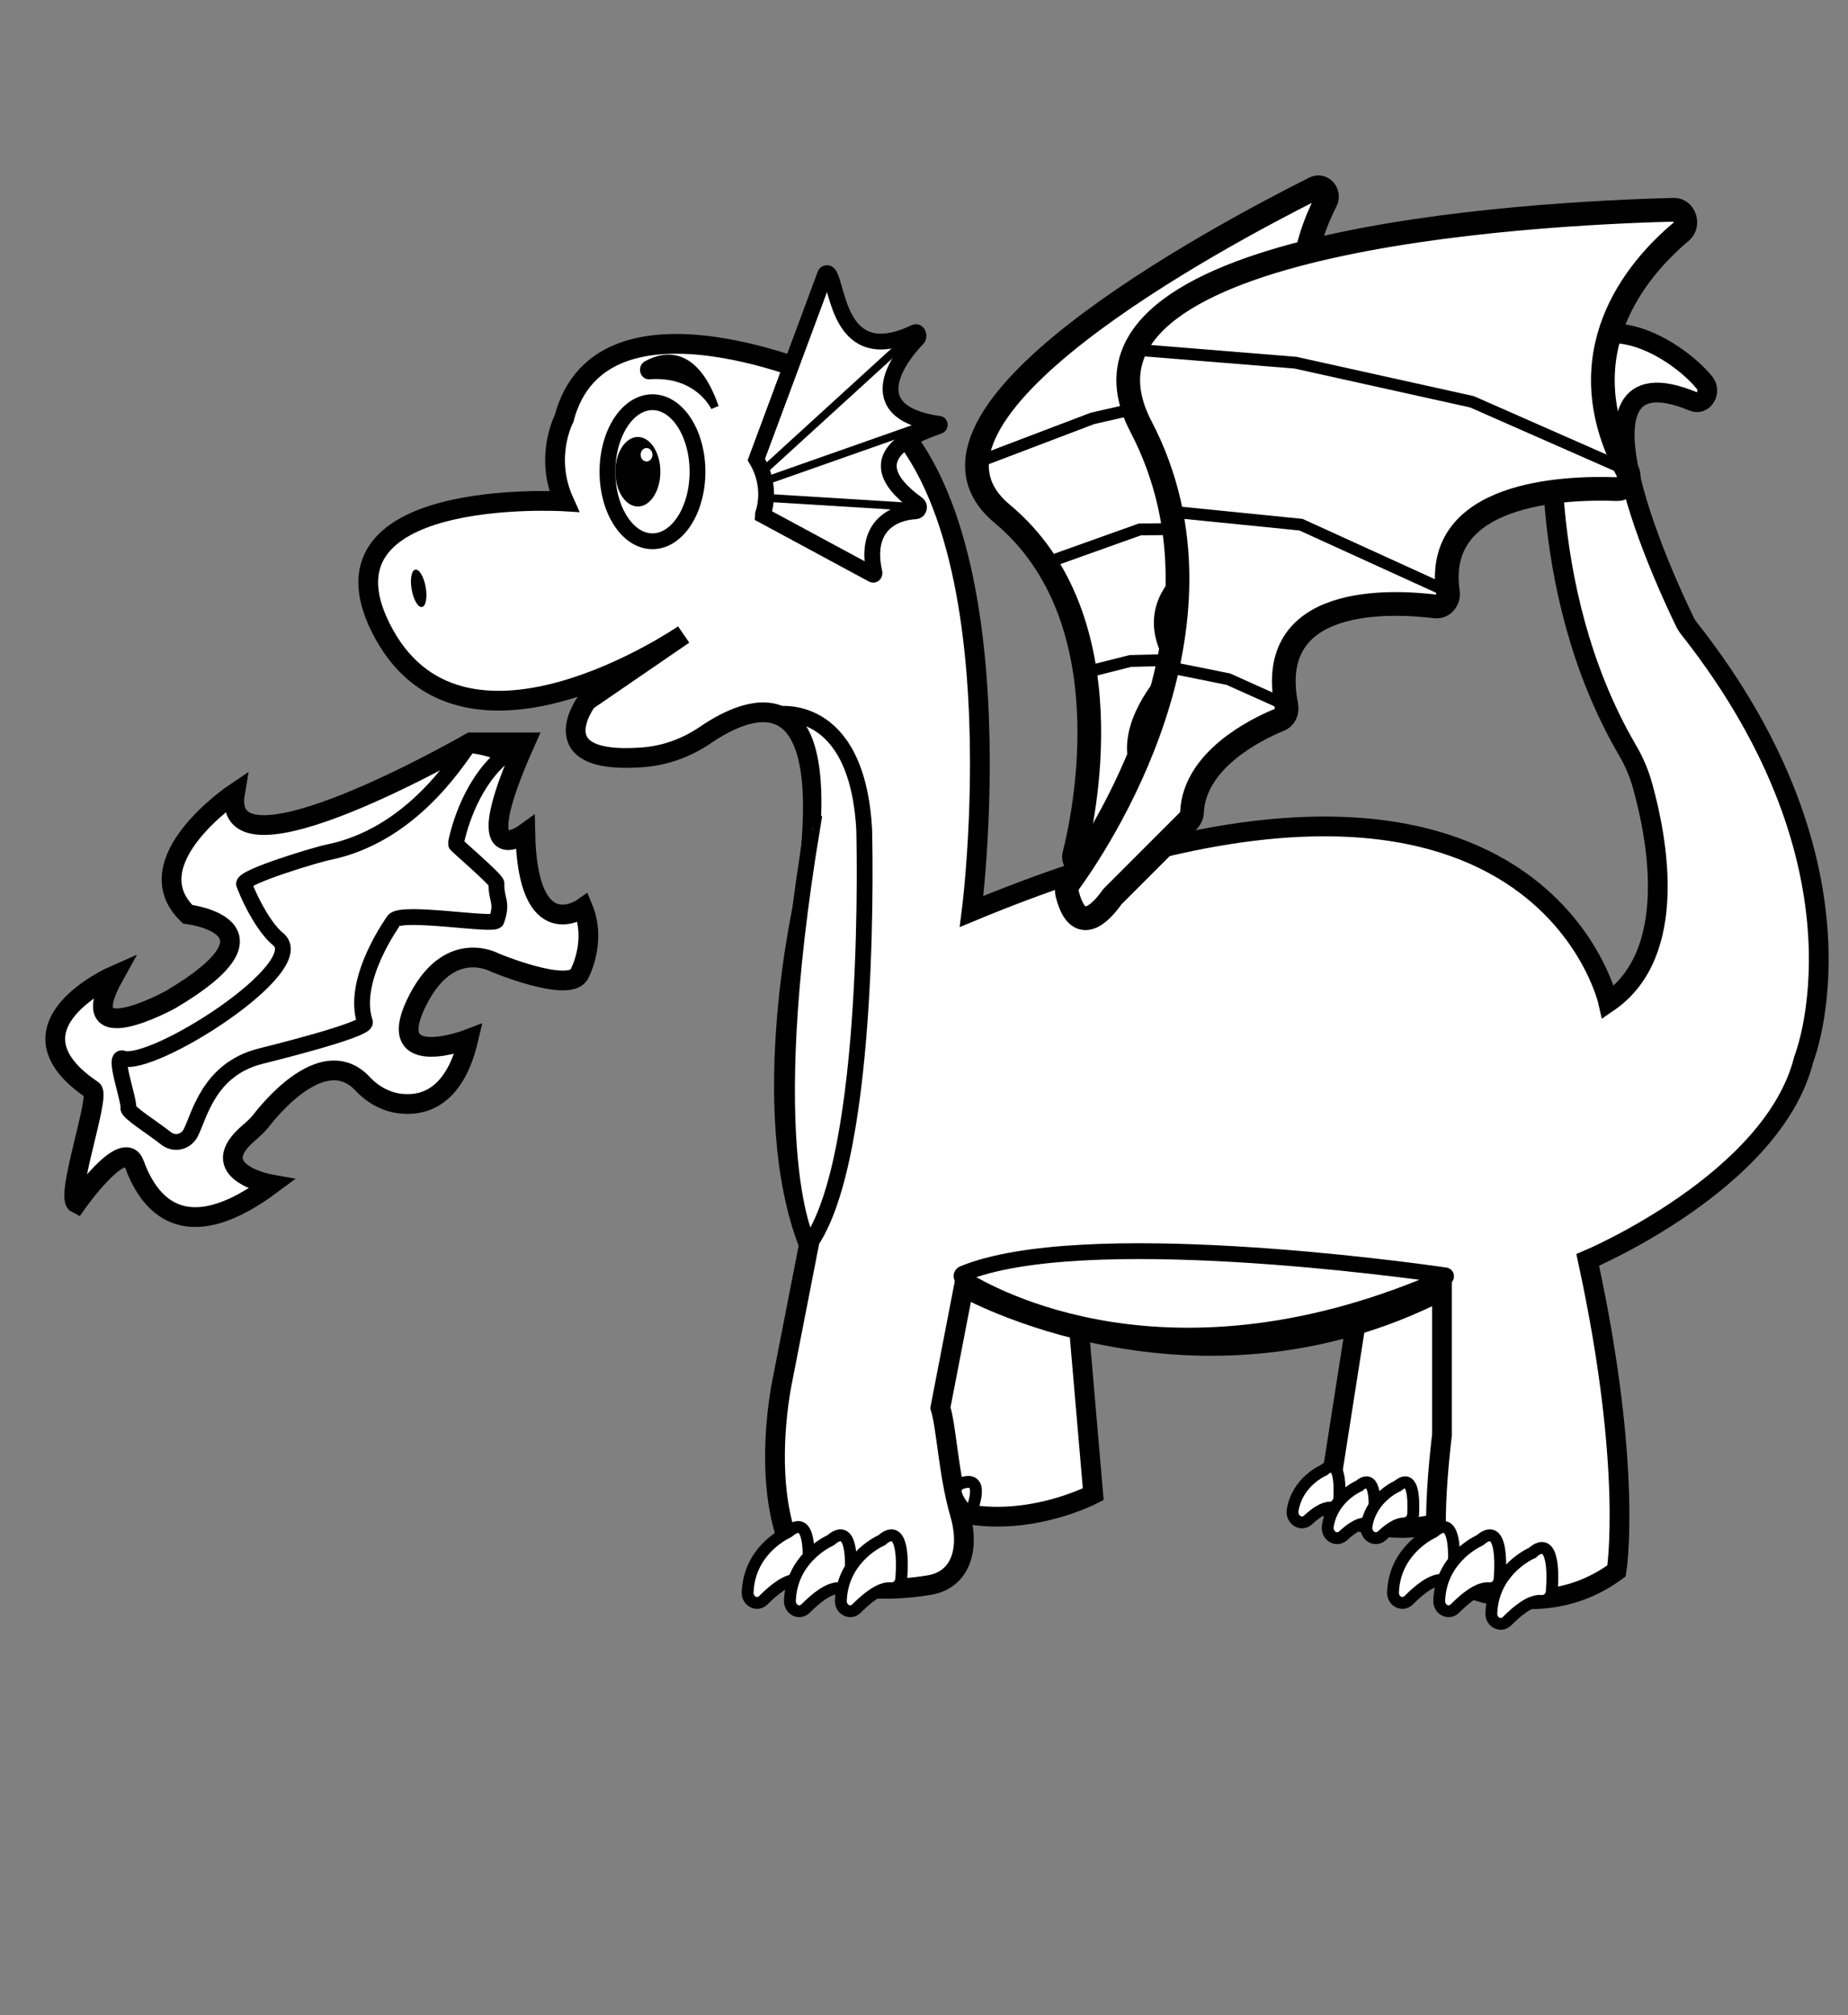 <?xml version="1.0" encoding="utf-8"?>
<!-- Generator: Adobe Illustrator 24.2.1, SVG Export Plug-In . SVG Version: 6.00 Build 0)  -->
<svg version="1.1" xmlns="http://www.w3.org/2000/svg" xmlns:xlink="http://www.w3.org/1999/xlink" x="0px" y="0px"
	 viewBox="0 0 467.9 510.1" style="enable-background:new 0 0 467.9 510.1;" xml:space="preserve">
<rect x="0" y="0" width="467.9" height="510.1" fill="#808080" stroke="none"/>
<style type="text/css">
	.st0{fill:#FFFFFF;stroke:#000000;stroke-width:5;stroke-miterlimit:10;}
	.st1{fill:#FFFFFF;stroke:#000000;stroke-width:4;stroke-miterlimit:10;}
	.st2{fill:#FFFFFF;}
	.st3{stroke:#000000;stroke-width:2;stroke-miterlimit:10;}
	.st4{fill:none;stroke:#000000;stroke-width:2;stroke-miterlimit:10;}
	.st5{fill:#FFFFFF;stroke:#000000;stroke-width:6;stroke-miterlimit:10;}
	.st6{fill:none;stroke:#000000;stroke-width:6;stroke-miterlimit:10;}
	.st7{fill:none;stroke:#000000;stroke-width:3;stroke-miterlimit:10;}
	.st8{fill:#FFFFFF;stroke:#000000;stroke-width:3;stroke-miterlimit:10;}
	.st9{fill:#FFFFFF;stroke:#000000;stroke-width:4;stroke-linejoin:round;stroke-miterlimit:10;}
	.st10{fill:#FFFFFF;stroke:#000000;stroke-width:2;stroke-miterlimit:10;}
</style>
<g id="back_legs">
	<path class="st0" d="M343.2,335.4l-7.2,46c0,0,17.4,12,37.8,0v-58.6L343.2,335.4z"/>
	<path class="st0" d="M227,318.9l45.8,12.8l4,46.5c0,0-24.4,12.8-45.4,0S227,318.9,227,318.9z"/>
</g>
<g id="body">
	<path class="st0" d="M142.8,106c0,0-5.1,9.6,0,20.9c0,0-66.4-4-45.5,33.7s75.8,0,75.8,0l-24.5,16.8c0,0-12.2,16.2,13.9,14.3
		c5.8-0.4,11.4-2.4,16.3-5.8c11.1-7.5,33.9-16.9,25,41c0,0-12.6,53.5,1,88.2l-6.8,34.8c0,0-6.8,32.1,6.2,48.9c0,0,12.4,5.5,31.1,2.4
		c8.2-1.4,10.3-9.5,7.7-18.2c-2.9-10.1-3.3-21.4-4.9-26.7l5.9-30.5c0,0,58.3,32.9,121.1,0.8l0,36.6c0,0-4.3,33.7,1.5,36.4
		c0,0,22.5,12.9,42.7-2c0,0,4.2-25.8-7.3-78.7c0,0,47-19.8,54.7-50.8c0,0,19.3-47.8-29.1-109.1c-0.3-0.4-0.6-0.8-0.8-1.2
		c-3.6-7.3-34-71.1,1.9-56.2c2.6,1.1,4.7-2.4,2.9-4.7c-7.5-9.3-32-24-38.1,2.6c0,0-5.7,48.6,18.4,90.1c1.8,3,3.2,6.3,4.1,9.7
		c3.5,12.7,9.3,42-8.8,54.4c0,0-18.3-82.4-161.2-23c0,0,15-116-35.2-134.2C210.6,96.4,152.2,69.9,142.8,106z"/>
</g>
<g id="face">
	<ellipse class="st1" cx="165.2" cy="119.4" rx="11.4" ry="17.6"/>
	<ellipse cx="161.5" cy="119.4" rx="5.7" ry="8.8"/>
	<ellipse class="st2" cx="163.7" cy="115.1" rx="1.5" ry="1.7"/>
	<ellipse transform="matrix(0.985 -0.175 0.175 0.985 -24.443 20.89)" cx="106" cy="148.8" rx="1.8" ry="4.8"/>
	<path class="st3" d="M163.8,92.3c4.8-2.6,12.2-3.5,17.2,10.8c0,0-4.1-9-16.6-8.1C163,95.1,162.5,93,163.8,92.3z"/>
</g>
<g id="belly">
	<path class="st1" d="M196.6,180.8c0,0,20.3-3.7,22.2,29c0,0,2.4,82.9-14,105.3c0,0-13.1-22.1,1-106.5
		C205.7,208.6,208.3,182.3,196.6,180.8z"/>
	<path class="st1" d="M243.8,322.4c-0.4,0.2-0.5,0.8-0.1,1.1c7.1,4.5,52.7,30.5,122.3-0.2c0.2-0.1,0.2-0.5-0.1-0.5
		C356.2,321.4,273.8,310,243.8,322.4z"/>
</g>
<g id="ears">
	<path class="st1" d="M191.5,116.3l17.4-46.8c0.1-0.4,0.6-0.5,0.9-0.2c2.5,3.1,2.5,24.1,21.9,14.8c0.7-0.3,1.2,1,0.6,1.6
		c-4.1,4.2-15.6,18.6,5.5,21.6c0.2,0,0.2,0.4,0,0.5c-3.2,1.3-23.3,7-5.5,19.8c0.7,0.5,0.4,1.7-0.4,1.8c-6,0.3-13.1,4-10.5,15.5
		c0.1,0.4-0.2,0.7-0.5,0.5l-27.8-15C193.1,130.2,195.9,123.7,191.5,116.3z"/>
	<line class="st4" x1="193" y1="119.4" x2="231.7" y2="84.1"/>
	<line class="st4" x1="235.1" y1="107.2" x2="193.6" y2="121.8"/>
	<line class="st4" x1="229.6" y1="128.2" x2="193.9" y2="126"/>
</g>
<g id="wings">
	<path class="st5" d="M272.4,218.4c-0.4-0.6-0.6-1.4-0.4-2.1c2.1-8.2,13.8-59.6-18.3-86.3c-29.9-24.9,54.3-69.9,79.2-82.4
		c1.9-0.9,3.8,1.3,2.8,3.3c-5.3,10.4-12.1,31,6.7,46.5c1.4,1.1,1,3.4-0.5,4.1c-9.5,4.1-32.2,15.8-22.8,32.2c0.8,1.3,0.1,3.1-1.2,3.5
		c-8.4,2.8-31,12.1-19.6,29.8c0.6,1,0.5,2.3-0.2,3.1c-3.5,3.7-12.2,14.1-9.1,23.5c0.2,0.6,0.1,1.2-0.1,1.7l-8.2,19.5
		c-0.1,0.2-0.1,0.3-0.1,0.5C280.1,217,278,226,272.4,218.4z"/>
	<line class="st6" x1="378" y1="64.2" x2="378" y2="64.2"/>
	<polyline class="st7" points="247.4,117 276.6,105.9 310.4,98.2 342.4,97.4 	"/>
	<polyline class="st7" points="319.1,133.7 288.6,134 264.8,142.5 	"/>
	<polyline class="st7" points="298.3,167 286.2,167.3 274.7,170.2 	"/>
	<path class="st5" d="M270.2,226.2c-0.2-1,0-2,0.5-2.8c6.4-8.8,44.7-64.6,18.2-115.4c-24.7-47.3,98.8-54,134.9-54.9
		c2.7-0.1,4,3.8,1.8,5.6c-11.4,9.6-29.3,30.8-13.6,60.4c1.1,2.1-0.3,4.8-2.6,4.7c-13.5-0.5-46.5,0.8-42.8,26.1
		c0.3,2-1.3,3.8-3.1,3.6c-11.5-1.4-43.4-3-37.8,25.1c0.3,1.5-0.4,3.1-1.8,3.6c-6.1,2.5-21.5,10.2-22.1,23.4c0,0.8-0.4,1.5-0.9,2.1
		l-19.1,19.1c-0.1,0.1-0.3,0.3-0.4,0.5C280.2,228.9,273.3,238.6,270.2,226.2z"/>
	<polyline class="st7" points="287.3,88.5 328,91.8 372.7,101.7 412,119 	"/>
	<polyline class="st7" points="366.7,149.8 329.4,132.8 296.5,129.5 	"/>
	<polyline class="st7" points="325.7,178.5 311,171.9 295.6,168.8 	"/>
</g>
<g id="toe-nails">
	<path class="st8" d="M199.5,387.8c-1.5,0.7-9.8,5.1-10.2,15.2c-0.1,2.3,2.4,3.6,4,2c2.5-2.5,5.9-5.4,8.7-5.1
		c1.3,0.1,2.5-0.9,2.6-2.4c0.4-5.2,0.3-14-4.7-10C199.8,387.6,199.7,387.7,199.5,387.8z"/>
	<path class="st8" d="M210.2,389.9c-1.5,0.7-9.8,5.1-10.2,15.2c-0.1,2.3,2.4,3.6,4,2c2.5-2.5,5.9-5.4,8.7-5.1
		c1.3,0.1,2.5-0.9,2.6-2.4c0.4-5.2,0.3-14-4.7-10C210.5,389.8,210.3,389.8,210.2,389.9z"/>
	<path class="st8" d="M223.1,389.9c-1.5,0.7-9.8,5.1-10.2,15.2c-0.1,2.3,2.4,3.6,4,2c2.5-2.5,5.9-5.4,8.7-5.1
		c1.3,0.1,2.5-0.9,2.6-2.4c0.4-5.2,0.3-14-4.7-10C223.4,389.8,223.3,389.8,223.1,389.9z"/>
	<path class="st8" d="M362.9,387.8c-1.5,0.7-9.8,5.1-10.2,15.2c-0.1,2.3,2.4,3.6,4,2c2.5-2.5,5.9-5.4,8.7-5.1
		c1.3,0.1,2.5-0.9,2.6-2.4c0.4-5.2,0.3-14-4.7-10C363.2,387.6,363.1,387.7,362.9,387.8z"/>
	<path class="st8" d="M374.6,389.9c-1.5,0.7-9.8,5.1-10.2,15.2c-0.1,2.3,2.4,3.6,4,2c2.5-2.5,5.9-5.4,8.7-5.1
		c1.3,0.1,2.5-0.9,2.6-2.4c0.4-5.2,0.3-14-4.7-10C374.9,389.8,374.7,389.8,374.6,389.9z"/>
	<path class="st8" d="M387.8,393.1c-1.5,0.7-9.8,5.1-10.2,15.2c-0.1,2.3,2.4,3.6,4,2c2.5-2.5,5.9-5.4,8.7-5.1
		c1.3,0.1,2.5-0.9,2.6-2.4c0.4-5.2,0.3-14-4.7-10C388.1,393,388,393.1,387.8,393.1z"/>
	<path class="st8" d="M335.2,372.1c0,0-6.7,2.8-7.9,10.1c-0.4,2.4,2.1,4.1,3.9,2.5c1.7-1.6,3.8-3.1,5.5-3.1c1.2,0,2.3-1,2.4-2.3
		C339.3,375.1,339.1,368.8,335.2,372.1z"/>
	<path class="st8" d="M344.1,376.1c0,0-6.7,2.8-7.9,10.1c-0.4,2.4,2.1,4.1,3.9,2.5c1.7-1.6,3.8-3.1,5.5-3.1c1.2,0,2.3-1,2.4-2.3
		C348.2,379.1,348,372.8,344.1,376.1z"/>
	<path class="st8" d="M353.9,376.1c0,0-6.7,2.8-7.9,10.1c-0.4,2.4,2.1,4.1,3.9,2.5c1.7-1.6,3.8-3.1,5.5-3.1c1.2,0,2.3-1,2.4-2.3
		C358,379.1,357.8,372.8,353.9,376.1z"/>
	<path class="st8" d="M245.6,383.3c0,0,4.2-9.4-1.4-8.1C238.5,376.4,245.6,383.3,245.6,383.3z"/>
</g>
<g id="fire">
	<path class="st0" d="M119.2,187.9c0,0-63.8,36.8-59.7,12.8c0,0-25.8,17.3-12,30.7c0,0,26.8,3.2-4.3,21.6c0,0-25.5,14-14.3-6.1
		c0,0-29.5,12.9-5.5,29c2.1,1.4-7,27.2-4,28.7c0,0,12-17.1,14.6-10c0.2,0.4,0.3,0.8,0.5,1.3c4.2,10.3,13.5,19.3,34.2,3.9
		c0,0-17.8-3.1-5.3-13.4c0.9-0.8,1.8-1.6,2.6-2.6c3.7-4.8,16.5-19.4,25.8-9.5c2.7,2.9,6.4,4.9,10.4,5.1c5.8,0.4,13.1-2.3,16.4-16.4
		c0,0-21.4,8.2-13.3-8.9s19.9-10.5,19.9-10.5s18.4,7.7,21.4,3.1c0,0,4.6-8.2,1-16.9c0,0-14,10-14.6-18.9c0,0-15.3,11.2,0-23H119.2z"
		/>
	<path class="st9" d="M118.6,188.7c-3.4,4.7-14.9,22.8-35.4,27c-2.7,0.5-22.1,6.3-21.4,8.1c2,5.3,5.6,11.5,8.6,13.9
		c8.7,7-31.7,32.7-39.3,30.2c-2.6-0.9,1.7,10.5,1.4,12.6c-0.2,1,6.5,5.2,9.5,7.6c2.1,1.7,5.1,1,6.3-1.4c2.2-4.3,4.5-15.9,17.4-19.3
		c1.1-0.3,27.4-6.7,26.7-8.7c-3.6-10.8,7.3-25.6,7.3-25.7c2-2.6,25.5,1.5,26,0c1.7-4.8-0.1-5,0-9.4c0-1-10.4-9.8-10.3-10
		c0.4-2.1,3.1-14.5,11.8-22C128.8,190.3,119,188.2,118.6,188.7z"/>
	<path class="st10" d="M31.1,271.4"/>
</g>
</svg>
